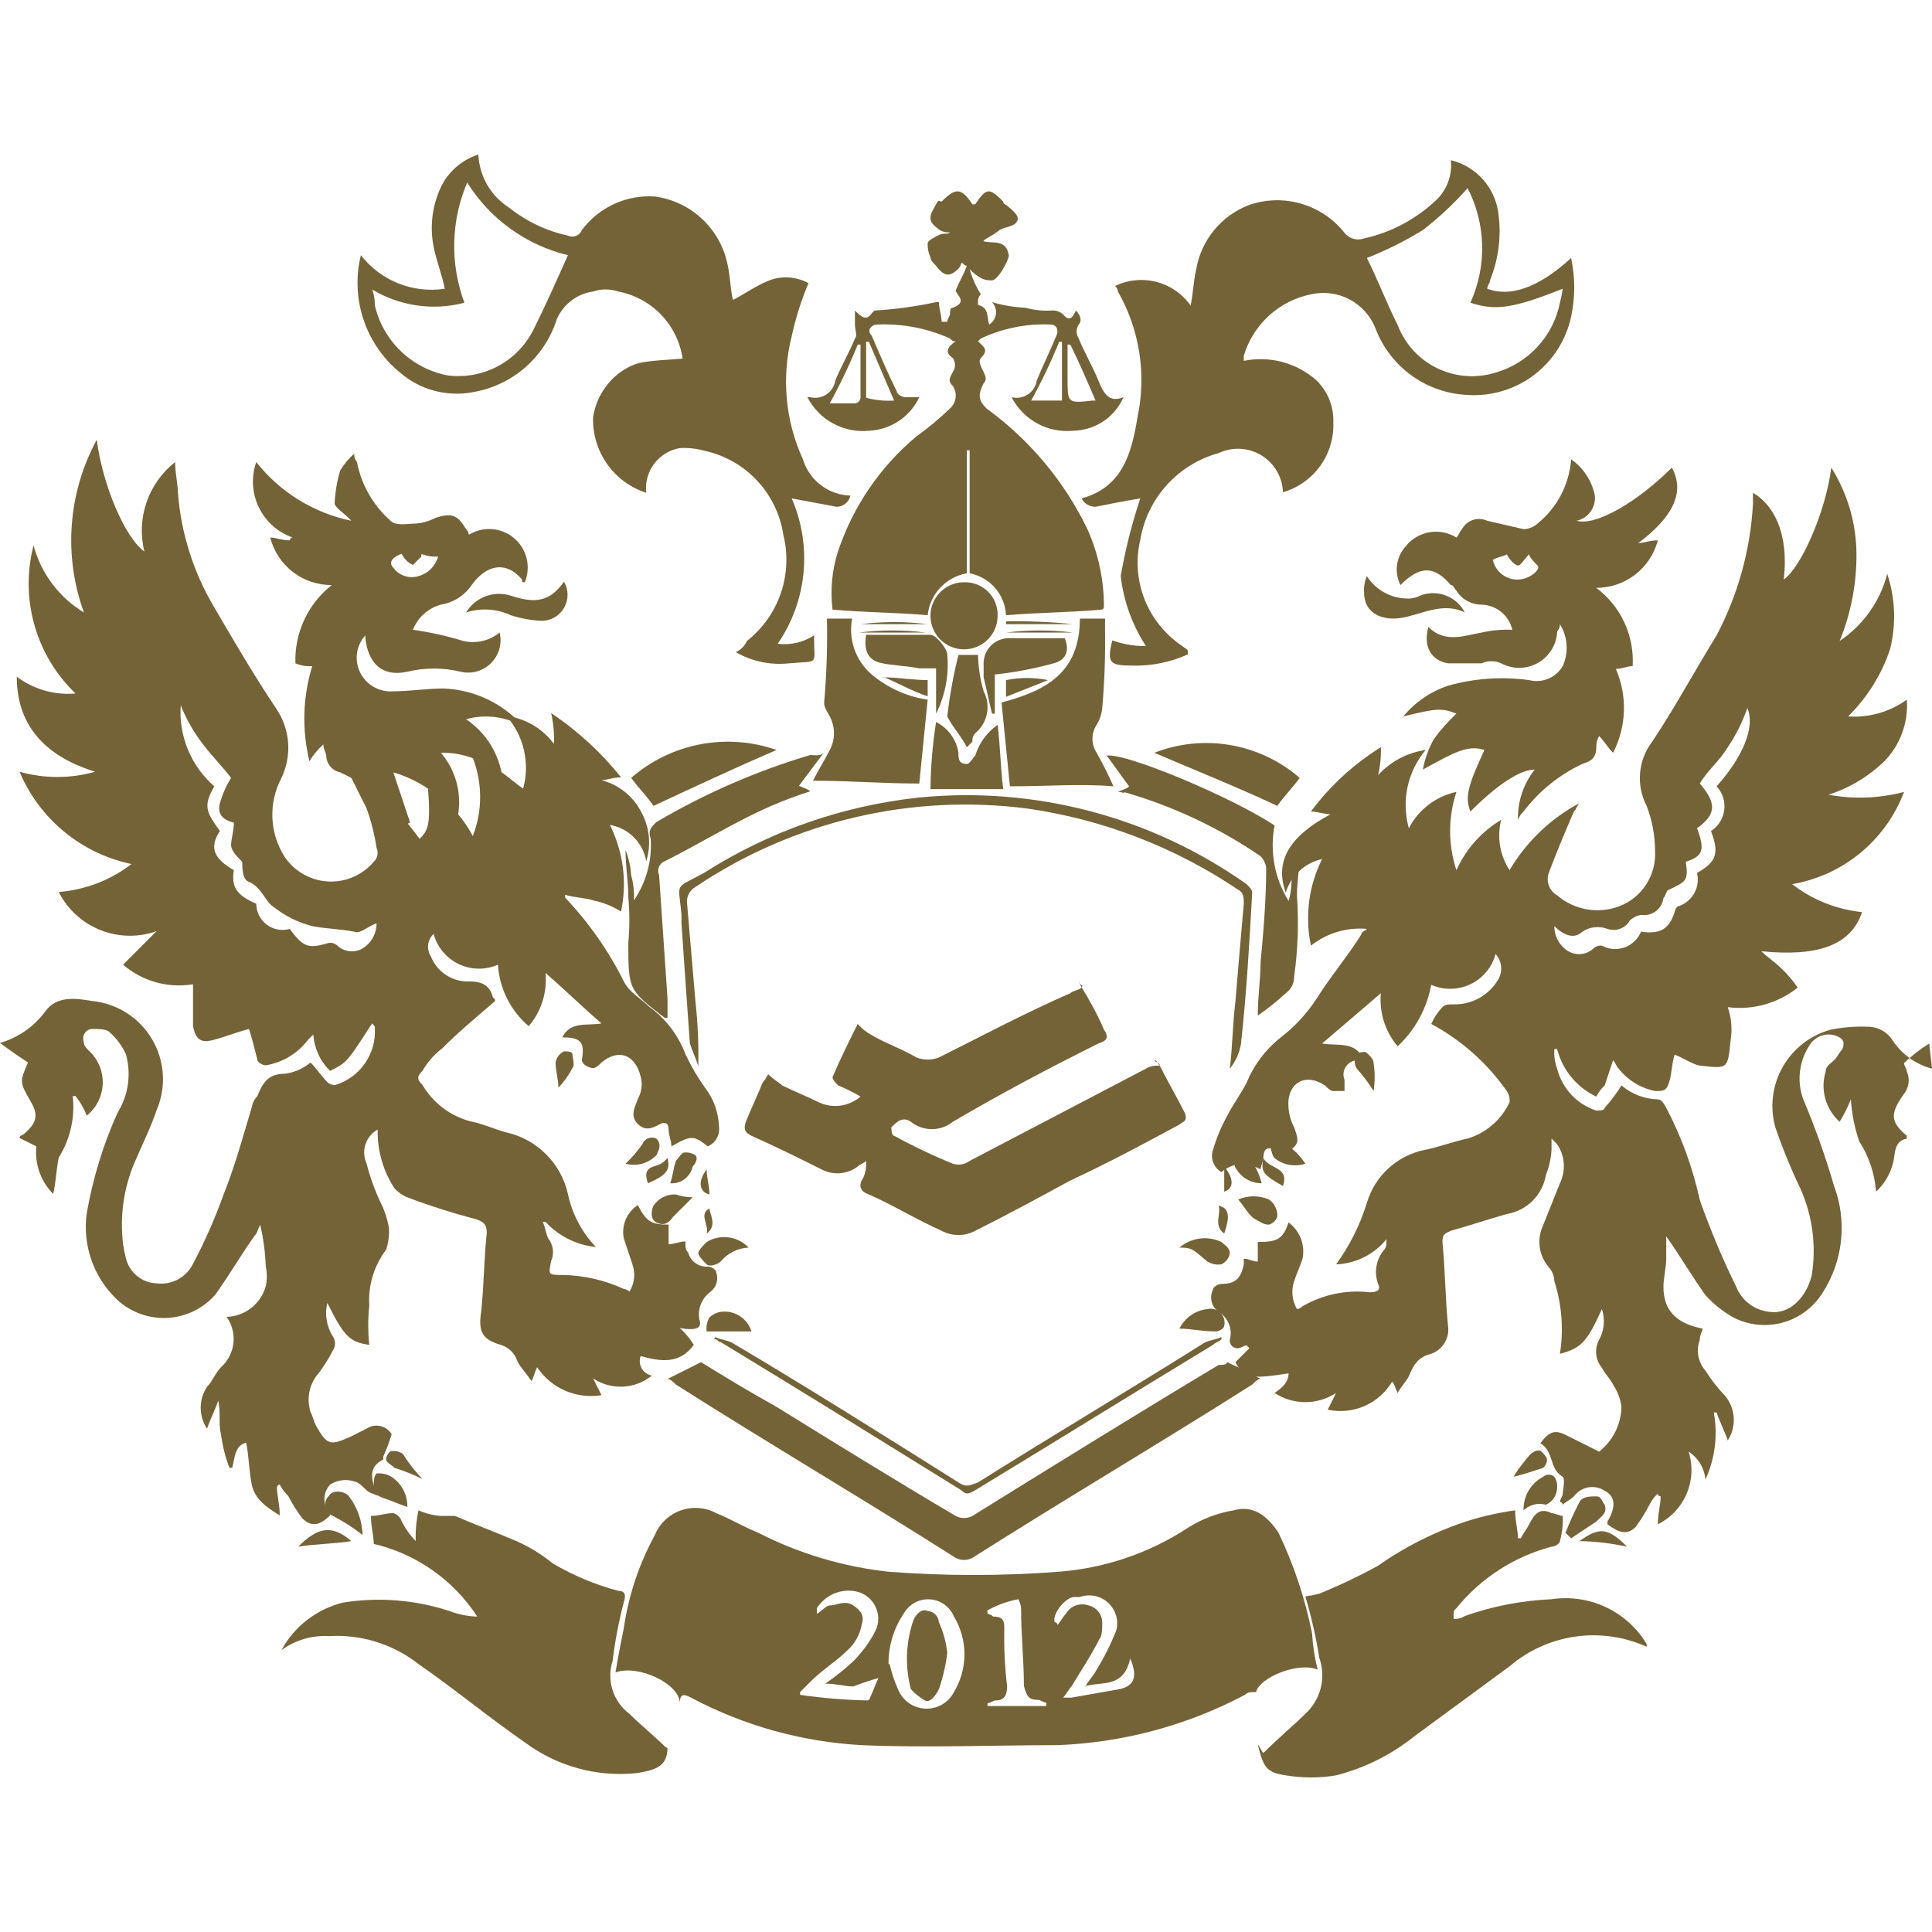 <?xml version="1.0" encoding="UTF-8"?> <svg xmlns="http://www.w3.org/2000/svg" width="150" height="150" viewBox="0 0 150 150" fill="none"><path d="M7.515 34.138C7.95 37.61 9.687 41.734 11.208 42.819C10.895 41.554 10.954 40.227 11.378 38.995C11.802 37.763 12.572 36.679 13.597 35.874C13.597 36.742 13.814 37.61 13.814 38.261C14.057 41.405 15.023 44.45 16.638 47.16C18.158 49.764 19.678 52.368 21.416 54.973C21.962 55.758 22.291 56.674 22.367 57.627C22.443 58.581 22.265 59.537 21.851 60.399C21.352 61.342 21.109 62.4 21.147 63.466C21.185 64.533 21.503 65.57 22.068 66.476C22.438 67.042 22.934 67.513 23.519 67.853C24.103 68.194 24.759 68.393 25.434 68.435C26.109 68.477 26.785 68.361 27.407 68.096C28.029 67.832 28.581 67.425 29.018 66.91C29.163 66.774 29.261 66.596 29.3 66.402C29.339 66.207 29.317 66.006 29.235 65.825C29.078 64.774 28.816 63.742 28.453 62.743L27.15 60.138C28.671 60.572 29.974 61.658 32.58 65.13C33.232 64.479 33.449 64.045 33.232 61.224C34.705 62.115 35.906 63.391 36.707 64.913C37.468 62.959 37.468 60.791 36.707 58.836C37.452 59.154 38.178 59.516 38.879 59.921C39.531 60.355 39.965 60.789 40.617 61.224C40.885 60.249 40.906 59.223 40.678 58.238C40.451 57.253 39.982 56.34 39.314 55.581C40.043 55.677 40.746 55.919 41.38 56.291C42.014 56.664 42.567 57.161 43.006 57.751C43.042 56.949 42.969 56.146 42.789 55.364C44.847 56.736 46.678 58.421 48.219 60.355C47.567 60.355 47.133 60.572 46.699 60.572C47.343 60.738 47.947 61.036 48.47 61.447C48.994 61.858 49.426 62.373 49.739 62.96C50.079 63.545 50.292 64.195 50.367 64.868C50.442 65.54 50.376 66.221 50.174 66.867C50.053 66.162 49.717 65.512 49.211 65.007C48.706 64.501 48.055 64.165 47.35 64.045C48.393 66.125 48.699 68.497 48.219 70.773C47.553 70.355 46.817 70.061 46.047 69.905C45.395 69.688 44.526 69.688 43.875 69.471V69.688C45.708 71.622 47.245 73.816 48.436 76.199C48.871 77.067 49.739 77.501 50.391 78.152C51.674 79.078 52.657 80.362 53.215 81.842C53.639 82.755 54.148 83.627 54.735 84.446C55.411 85.318 55.791 86.382 55.821 87.485C55.861 87.798 55.798 88.116 55.641 88.39C55.484 88.664 55.242 88.879 54.952 89.004C53.866 88.136 53.649 88.136 52.129 89.004C52.129 88.57 51.911 88.136 51.911 87.702C51.911 87.268 51.694 87.051 51.26 87.268C50.825 87.485 50.174 87.919 49.522 87.268C48.871 86.617 49.305 85.966 49.522 85.314C49.821 84.787 49.899 84.163 49.739 83.578C49.305 81.842 48.002 81.408 46.699 82.493C46.481 82.71 46.264 82.927 46.047 82.927C45.83 82.927 45.178 82.71 45.178 82.276C45.395 80.974 45.178 80.54 43.658 80.54C44.309 79.237 45.612 79.672 46.699 79.455C45.178 78.152 43.875 76.85 42.355 75.548C42.424 76.287 42.345 77.033 42.121 77.742C41.897 78.45 41.533 79.106 41.051 79.672C40.351 79.078 39.778 78.349 39.368 77.529C38.957 76.708 38.717 75.813 38.662 74.897C38.181 75.109 37.659 75.215 37.133 75.206C36.608 75.198 36.09 75.077 35.615 74.85C35.141 74.623 34.721 74.297 34.385 73.893C34.048 73.489 33.803 73.017 33.666 72.509C33.433 72.728 33.283 73.021 33.243 73.338C33.204 73.656 33.276 73.977 33.449 74.246C33.686 74.85 34.107 75.364 34.653 75.714C35.199 76.065 35.842 76.235 36.49 76.199C37.576 76.199 38.01 76.633 38.228 77.284C38.228 77.501 38.445 77.501 38.445 77.718C36.924 79.02 35.621 80.106 34.318 81.408C33.701 81.88 33.184 82.471 32.798 83.144C32.363 83.578 32.363 83.795 32.798 84.229C33.611 85.617 34.937 86.629 36.49 87.051C37.576 87.268 38.445 87.702 39.314 87.919C40.481 88.181 41.549 88.769 42.395 89.615C43.241 90.46 43.829 91.528 44.092 92.694C44.417 94.244 45.169 95.672 46.264 96.817C44.765 96.667 43.374 95.972 42.355 94.864H42.137C42.355 95.298 42.355 95.732 42.572 96.166C42.763 96.409 42.884 96.698 42.922 97.004C42.961 97.31 42.914 97.621 42.789 97.903C42.572 98.988 42.572 98.988 43.658 98.988C45.309 99.013 46.937 99.382 48.436 100.073C48.601 100.096 48.753 100.172 48.871 100.29C49.069 99.968 49.191 99.606 49.229 99.23C49.267 98.854 49.218 98.474 49.088 98.12L48.436 96.166C48.333 95.673 48.382 95.161 48.575 94.696C48.769 94.231 49.099 93.836 49.522 93.562C50.174 94.864 50.608 95.081 51.911 95.081V96.6C52.346 96.6 52.78 96.383 53.215 96.383C53.215 96.817 53.215 97.034 53.432 97.251C53.517 97.582 53.717 97.872 53.995 98.07C54.273 98.269 54.612 98.363 54.952 98.337C55.169 98.337 55.604 98.554 55.604 98.771C55.701 99.037 55.711 99.328 55.633 99.601C55.555 99.874 55.393 100.115 55.169 100.29C54.832 100.531 54.572 100.864 54.418 101.248C54.264 101.633 54.223 102.053 54.301 102.46C54.518 103.111 54.083 103.328 52.78 103.111C53.205 103.49 53.571 103.928 53.866 104.414C52.78 105.933 51.26 105.716 49.739 105.282C49.683 105.438 49.661 105.605 49.676 105.771C49.69 105.937 49.741 106.097 49.823 106.242C49.906 106.386 50.019 106.511 50.154 106.607C50.29 106.704 50.445 106.77 50.608 106.801C49.971 107.32 49.184 107.621 48.363 107.66C47.542 107.699 46.731 107.474 46.047 107.018L46.699 108.32C45.745 108.478 44.767 108.357 43.88 107.972C42.994 107.587 42.238 106.954 41.703 106.15C41.486 106.584 41.486 106.801 41.269 107.235C40.834 106.584 40.4 106.15 40.182 105.716C40.089 105.409 39.921 105.129 39.694 104.902C39.467 104.675 39.187 104.507 38.879 104.414C37.359 103.98 37.142 103.329 37.359 101.809C37.576 99.856 37.576 97.686 37.793 95.732C37.793 95.081 37.576 94.864 36.924 94.647C35.084 94.167 33.272 93.588 31.494 92.911C31.168 92.748 30.873 92.528 30.625 92.26C29.742 90.906 29.288 89.318 29.322 87.702C28.875 87.947 28.538 88.351 28.377 88.834C28.215 89.317 28.243 89.843 28.453 90.306C28.718 91.351 29.082 92.369 29.54 93.345C29.853 93.96 30.073 94.618 30.191 95.298C30.237 95.886 30.163 96.476 29.974 97.034C29.033 98.279 28.571 99.819 28.671 101.375C28.562 102.385 28.562 103.404 28.671 104.414C27.15 104.197 26.716 103.763 25.413 101.158C25.306 101.599 25.289 102.057 25.363 102.505C25.438 102.952 25.603 103.38 25.847 103.763C25.954 103.923 26.012 104.112 26.012 104.305C26.012 104.498 25.954 104.687 25.847 104.848C25.535 105.456 25.172 106.037 24.761 106.584C24.397 106.99 24.145 107.484 24.031 108.017C23.916 108.55 23.944 109.103 24.11 109.623C24.327 110.057 24.327 110.274 24.544 110.708C25.413 112.227 25.63 112.227 27.15 111.576L28.453 110.925C28.608 110.818 28.783 110.745 28.968 110.709C29.152 110.674 29.342 110.676 29.525 110.717C29.709 110.758 29.882 110.836 30.034 110.946C30.186 111.056 30.313 111.197 30.408 111.359C30.227 111.951 30.01 112.53 29.757 113.095V113.312C28.453 113.963 28.888 115.048 29.322 116.134C28.888 115.917 28.671 115.917 28.453 115.7C28.236 115.483 27.802 115.048 27.585 115.048C27.265 114.928 26.921 114.885 26.581 114.923C26.242 114.961 25.916 115.078 25.63 115.265C25.389 115.525 25.238 115.855 25.198 116.206C25.159 116.558 25.234 116.913 25.413 117.219C25.413 117.436 25.63 117.436 25.63 117.653C24.761 118.521 24.11 118.521 23.458 117.87C23.047 117.323 22.684 116.742 22.372 116.134C22.104 115.886 21.883 115.592 21.72 115.265C21.663 115.265 21.607 115.288 21.567 115.329C21.526 115.37 21.503 115.425 21.503 115.483C21.503 116.134 21.72 116.785 21.72 117.653C20.634 117.002 19.765 116.351 19.548 115.265C19.331 114.18 19.331 113.095 19.114 112.01C18.245 112.227 18.245 113.095 18.028 113.963H17.811C17.492 113.124 17.273 112.25 17.159 111.359C16.942 110.491 17.159 109.623 16.942 108.754C16.725 109.405 16.29 110.274 16.073 110.925C15.754 110.442 15.583 109.876 15.583 109.297C15.583 108.718 15.754 108.152 16.073 107.669C16.507 107.235 16.725 106.584 17.159 106.15C17.699 105.666 18.041 105 18.122 104.279C18.202 103.559 18.014 102.834 17.593 102.243C18.289 102.222 18.959 101.979 19.507 101.549C20.054 101.12 20.449 100.526 20.634 99.856C20.744 99.356 20.744 98.837 20.634 98.337C20.596 97.24 20.451 96.15 20.2 95.081C19.983 95.515 19.983 95.732 19.765 95.949C18.679 97.469 17.811 98.988 16.725 100.507C16.241 101.06 15.649 101.508 14.984 101.821C14.319 102.134 13.597 102.306 12.863 102.327C12.128 102.347 11.397 102.215 10.716 101.939C10.035 101.664 9.418 101.25 8.905 100.724C8.068 99.877 7.437 98.85 7.061 97.721C6.684 96.592 6.572 95.392 6.733 94.213C7.198 91.519 8.001 88.894 9.123 86.4C9.542 85.727 9.816 84.974 9.929 84.189C10.041 83.405 9.988 82.605 9.774 81.842C9.466 81.178 9.022 80.587 8.471 80.106C8.254 79.889 7.602 79.889 7.168 79.889C6.733 79.889 6.299 80.323 6.516 80.974C6.516 81.191 6.733 81.408 6.95 81.625C7.293 81.952 7.561 82.348 7.738 82.787C7.915 83.226 7.995 83.697 7.975 84.17C7.954 84.643 7.833 85.106 7.619 85.528C7.405 85.95 7.103 86.321 6.733 86.617C6.527 86.067 6.234 85.554 5.864 85.097H5.647C5.836 86.766 5.453 88.449 4.561 89.872C4.344 90.957 4.344 91.826 4.127 92.694C3.65 92.213 3.286 91.633 3.061 90.995C2.836 90.357 2.755 89.677 2.824 89.004L1.52 88.353C1.52 88.296 1.543 88.24 1.584 88.2C1.625 88.159 1.68 88.136 1.738 88.136C2.824 87.268 3.041 86.617 2.389 85.532C1.52 84.012 1.52 84.012 2.172 82.493C1.52 82.059 0.869 81.625 0 80.974C1.385 80.572 2.604 79.735 3.475 78.586C4.344 77.284 5.864 77.501 7.168 77.718C8.12 77.815 9.036 78.134 9.842 78.65C10.649 79.166 11.322 79.864 11.808 80.688C12.295 81.512 12.58 82.438 12.642 83.393C12.704 84.347 12.54 85.303 12.163 86.183C11.729 87.485 11.077 88.787 10.426 90.306C9.594 92.293 9.294 94.463 9.557 96.6C9.608 96.966 9.68 97.328 9.774 97.686C9.903 98.228 10.206 98.713 10.638 99.066C11.07 99.419 11.606 99.621 12.163 99.639C12.734 99.711 13.312 99.604 13.819 99.331C14.325 99.059 14.733 98.635 14.987 98.12C15.913 96.371 16.712 94.558 17.376 92.694C18.245 90.523 18.897 88.136 19.548 85.966C19.603 85.639 19.754 85.337 19.983 85.097C20.417 84.012 20.851 83.361 22.155 83.361C22.874 83.259 23.551 82.958 24.11 82.493C24.544 82.927 24.978 83.578 25.413 84.012C25.498 84.094 25.601 84.156 25.714 84.194C25.827 84.231 25.946 84.243 26.064 84.229C26.98 83.943 27.774 83.362 28.324 82.576C28.875 81.791 29.149 80.846 29.105 79.889C29.105 79.672 29.105 79.672 28.888 79.455C26.933 82.493 26.933 82.493 25.63 83.144C24.862 82.397 24.398 81.392 24.327 80.323L23.892 80.757C23.095 81.799 21.93 82.498 20.634 82.71C20.417 82.71 19.983 82.493 19.983 82.276C19.765 81.408 19.548 80.54 19.331 79.889C18.462 80.106 17.376 80.54 16.507 80.757C15.639 80.974 15.204 80.757 14.987 79.672V76.416C14.026 76.578 13.041 76.525 12.102 76.263C11.164 76 10.294 75.534 9.557 74.897L12.163 72.292C10.743 72.798 9.187 72.768 7.788 72.208C6.388 71.649 5.241 70.598 4.561 69.254C6.614 69.092 8.576 68.338 10.209 67.084C8.288 66.681 6.495 65.82 4.981 64.572C3.468 63.325 2.28 61.729 1.52 59.921C3.438 60.459 5.467 60.459 7.385 59.921C3.91 58.836 1.303 56.666 1.303 52.542C2.612 53.52 4.236 53.984 5.864 53.844C4.348 52.389 3.247 50.556 2.674 48.535C2.101 46.513 2.078 44.375 2.606 42.342C3.184 44.519 4.586 46.387 6.516 47.55C5.723 45.371 5.403 43.049 5.575 40.737C5.747 38.425 6.409 36.175 7.515 34.138ZM14.031 54.756C13.949 55.935 14.141 57.117 14.594 58.209C15.046 59.301 15.746 60.274 16.638 61.05C15.769 62.569 15.986 63.003 17.072 64.522C16.203 65.825 16.638 66.693 18.158 67.561C17.941 68.863 18.375 69.514 19.896 70.165C19.897 70.481 19.971 70.792 20.113 71.074C20.255 71.356 20.46 71.601 20.712 71.79C20.965 71.98 21.258 72.108 21.569 72.165C21.879 72.222 22.199 72.206 22.502 72.119C23.588 73.638 24.023 73.638 25.543 73.204C25.661 73.19 25.78 73.202 25.893 73.239C26.006 73.277 26.109 73.339 26.195 73.421C26.454 73.662 26.784 73.813 27.136 73.852C27.488 73.891 27.843 73.816 28.149 73.638C28.483 73.433 28.758 73.146 28.948 72.803C29.139 72.461 29.238 72.076 29.235 71.685C28.584 71.902 27.932 72.553 27.498 72.336C26.412 72.119 25.326 72.119 24.24 71.902C23.129 71.618 22.092 71.1 21.199 70.382C20.547 69.948 20.33 68.863 19.244 68.429C18.81 68.212 18.81 67.344 18.81 66.91C18.375 66.476 17.941 66.042 17.941 65.608C17.941 65.174 18.158 64.522 18.158 63.871C17.289 63.654 16.855 63.22 17.072 62.352C17.27 61.664 17.562 61.006 17.941 60.399C17.289 59.531 16.421 58.663 15.769 57.794C15.05 56.868 14.465 55.845 14.031 54.756Z" fill="#756338"></path><path d="M149.783 81.017C149.08 81.455 148.425 81.964 147.828 82.537C147.828 82.754 148.045 82.971 148.045 83.188C148.171 83.469 148.217 83.78 148.179 84.086C148.14 84.392 148.019 84.682 147.828 84.924C146.742 86.443 146.742 87.094 148.045 88.18V88.397C146.959 88.614 147.176 89.699 146.959 90.35C146.742 91.183 146.29 91.936 145.656 92.52C145.555 91.13 145.107 89.787 144.353 88.614C143.989 87.563 143.77 86.468 143.701 85.358C143.456 85.958 143.166 86.538 142.832 87.094C142.296 86.615 141.909 85.993 141.716 85.3C141.524 84.608 141.534 83.874 141.746 83.188C141.746 82.754 142.181 82.537 142.398 82.32C142.615 82.103 142.832 81.668 143.05 81.451C143.267 80.8 143.05 80.583 142.398 80.366C142.022 80.276 141.627 80.312 141.273 80.469C140.92 80.626 140.628 80.895 140.443 81.234C140.058 81.842 139.818 82.53 139.742 83.245C139.667 83.961 139.758 84.684 140.009 85.358C140.935 87.552 141.733 89.799 142.398 92.086C142.904 93.434 143.089 94.881 142.938 96.312C142.787 97.744 142.305 99.121 141.529 100.333C140.832 101.476 139.728 102.313 138.438 102.676C137.149 103.038 135.77 102.899 134.579 102.287C133.764 101.831 133.03 101.244 132.407 100.55C131.321 99.031 130.452 97.512 129.366 95.993V97.729C129.366 98.38 129.149 99.248 129.149 99.899C129.149 101.636 130.017 102.721 132.189 103.155C132.189 103.372 131.972 103.589 131.972 104.023C131.822 104.423 131.783 104.856 131.86 105.277C131.936 105.697 132.125 106.089 132.407 106.41C132.844 107.112 133.354 107.767 133.927 108.364C134.33 108.843 134.568 109.439 134.607 110.064C134.646 110.689 134.484 111.31 134.144 111.836C133.927 111.185 133.493 110.317 133.275 109.666H133.058C133.384 111.428 133.157 113.247 132.407 114.875C132.369 114.438 132.232 114.015 132.006 113.639C131.78 113.263 131.471 112.944 131.103 112.704C131.444 113.775 131.391 114.932 130.953 115.967C130.515 117.002 129.721 117.846 128.714 118.347C128.714 117.479 128.931 116.828 128.931 116.177C128.874 116.177 128.819 116.154 128.778 116.113C128.737 116.073 128.714 116.018 128.714 115.96C128.446 116.207 128.225 116.502 128.063 116.828C127.75 117.437 127.387 118.017 126.977 118.564C126.325 119.216 125.673 118.999 124.805 118.347V118.13C125.456 117.045 125.456 116.177 124.587 115.743C124.21 115.495 123.751 115.401 123.306 115.482C122.861 115.563 122.464 115.812 122.198 116.177C121.981 116.394 121.547 116.611 121.329 116.828C121.329 116.771 121.306 116.715 121.266 116.675C121.225 116.634 121.17 116.611 121.112 116.611C121.112 116.394 121.329 116.177 121.329 115.96C121.329 115.743 121.547 114.875 121.329 114.658C120.243 114.007 120.678 112.704 119.592 112.053C120.243 111.185 120.678 110.968 121.547 111.402L124.153 112.704C124.682 112.29 125.112 111.764 125.412 111.163C125.713 110.563 125.876 109.903 125.891 109.232C125.807 108.611 125.585 108.018 125.239 107.496C125.022 107.062 124.587 106.627 124.37 106.193C124.122 105.894 123.969 105.528 123.93 105.141C123.891 104.755 123.969 104.365 124.153 104.023C124.352 103.662 124.474 103.263 124.511 102.852C124.548 102.441 124.5 102.027 124.37 101.636C123.284 104.023 122.85 104.674 121.112 105.108C121.41 103.219 121.261 101.287 120.678 99.465C120.67 99.063 120.516 98.677 120.243 98.38C119.864 97.937 119.621 97.394 119.544 96.817C119.467 96.239 119.559 95.651 119.809 95.125L121.112 91.869C121.345 91.388 121.447 90.854 121.409 90.321C121.371 89.788 121.193 89.274 120.895 88.831L120.46 88.397V89.265C120.42 89.935 120.274 90.594 120.026 91.218C119.9 91.978 119.539 92.68 118.994 93.225C118.449 93.77 117.746 94.131 116.985 94.257C115.465 94.691 114.162 95.125 112.641 95.559C112.207 95.776 111.99 95.776 111.99 96.427C112.207 98.597 112.207 100.768 112.424 102.938C112.491 103.394 112.398 103.86 112.161 104.256C111.923 104.651 111.556 104.953 111.121 105.108C110.252 105.325 109.818 105.759 109.383 106.845C109.166 107.279 108.732 107.713 108.514 108.147C108.297 107.713 108.297 107.496 108.08 107.279C107.579 108.117 106.828 108.778 105.932 109.167C105.035 109.556 104.04 109.655 103.084 109.449L103.736 108.147C103.027 108.613 102.196 108.862 101.347 108.862C100.497 108.862 99.667 108.613 98.957 108.147C99.609 107.713 100.043 107.279 100.043 106.627C97.22 107.062 96.568 107.062 95.917 105.759L97.003 104.674L96.785 104.457C96.568 104.457 96.351 104.674 96.134 104.674C96.046 104.685 95.956 104.675 95.873 104.646C95.789 104.617 95.713 104.569 95.65 104.507C95.587 104.444 95.54 104.368 95.51 104.284C95.481 104.2 95.472 104.111 95.482 104.023C95.595 103.616 95.571 103.184 95.414 102.792C95.257 102.4 94.976 102.07 94.613 101.853C94.344 101.664 94.152 101.384 94.072 101.065C93.993 100.747 94.031 100.41 94.179 100.116C94.179 99.899 94.613 99.682 94.831 99.682C95.917 99.682 96.351 99.248 96.568 98.163V97.729C97.003 97.729 97.22 97.946 97.654 97.946V96.427C99.175 96.427 99.609 96.21 100.043 94.908C100.474 95.227 100.804 95.661 100.997 96.161C101.189 96.66 101.235 97.204 101.129 97.729C100.912 98.38 100.695 98.814 100.478 99.465C100.356 99.822 100.313 100.2 100.35 100.574C100.388 100.949 100.505 101.311 100.695 101.636C100.86 101.613 101.012 101.536 101.129 101.419C102.703 100.502 104.533 100.121 106.342 100.333C106.994 100.333 107.211 100.116 106.994 99.682C106.834 99.248 106.79 98.779 106.866 98.323C106.943 97.866 107.136 97.437 107.428 97.078C107.646 96.861 107.646 96.644 107.646 96.21C107.171 96.796 106.577 97.273 105.903 97.61C105.228 97.947 104.489 98.135 103.736 98.163C104.788 96.713 105.595 95.1 106.125 93.388C106.431 92.347 107.019 91.412 107.824 90.684C108.629 89.956 109.619 89.465 110.686 89.265C111.772 89.048 112.858 88.614 113.944 88.397C114.656 88.182 115.313 87.82 115.875 87.333C116.436 86.847 116.889 86.248 117.202 85.575C117.235 85.269 117.158 84.962 116.985 84.707C115.465 82.537 113.456 80.752 111.121 79.498C111.333 79.017 111.627 78.576 111.99 78.196C112.207 77.979 112.424 77.979 112.858 77.979C113.56 77.995 114.253 77.822 114.864 77.478C115.475 77.134 115.983 76.633 116.334 76.025C116.509 75.719 116.582 75.364 116.543 75.013C116.504 74.663 116.355 74.333 116.116 74.072C115.98 74.58 115.735 75.051 115.398 75.455C115.062 75.859 114.642 76.186 114.168 76.413C113.693 76.639 113.175 76.761 112.649 76.769C112.123 76.777 111.602 76.672 111.121 76.46C110.786 78.289 109.873 79.963 108.514 81.234C108.032 80.669 107.669 80.013 107.445 79.304C107.221 78.596 107.141 77.85 107.211 77.111L102.65 81.017C103.953 81.234 105.256 80.8 105.908 82.32H105.474C105.288 82.31 105.102 82.347 104.934 82.428C104.766 82.508 104.622 82.63 104.513 82.781C104.405 82.933 104.337 83.109 104.315 83.294C104.293 83.479 104.318 83.666 104.388 83.839V84.707H103.519C103.302 84.707 103.084 84.49 102.867 84.273C101.564 83.405 100.261 83.839 100.043 85.358C99.976 86.108 100.127 86.862 100.478 87.528C100.695 88.18 100.912 88.614 100.478 89.048C100.322 89.232 100.105 89.355 99.866 89.395C99.627 89.435 99.382 89.389 99.175 89.265C98.523 89.048 98.089 89.048 98.089 89.916C98.089 90.133 97.871 90.567 97.871 90.784C97.398 90.54 96.882 90.392 96.351 90.35C95.791 90.414 95.263 90.64 94.831 91.001C94.537 90.832 94.311 90.567 94.192 90.25C94.073 89.933 94.068 89.585 94.179 89.265C94.447 88.36 94.811 87.487 95.265 86.66C95.699 85.792 96.351 84.924 96.785 84.056C97.346 82.696 98.243 81.501 99.392 80.583C100.497 79.736 101.452 78.709 102.215 77.545C103.301 75.808 104.605 74.289 105.691 72.553C105.691 72.336 105.908 72.336 106.125 72.119C104.563 71.979 103.008 72.445 101.781 73.421C101.301 71.145 101.607 68.773 102.65 66.693C101.991 66.839 101.383 67.157 100.887 67.615C100.391 68.072 100.025 68.653 99.826 69.297C98.957 66.91 100.043 64.957 103.301 63.22C102.867 63.22 102.215 63.003 101.781 63.003C103.263 61.015 105.105 59.322 107.211 58.011C107.237 58.741 107.163 59.471 106.994 60.182C107.96 59.121 109.266 58.431 110.686 58.228C109.991 59.059 109.509 60.047 109.282 61.106C109.055 62.165 109.09 63.263 109.383 64.305C109.751 63.592 110.273 62.968 110.912 62.48C111.551 61.992 112.29 61.652 113.076 61.484C112.424 63.458 112.424 65.588 113.076 67.561C113.805 65.933 115.018 64.569 116.551 63.654C116.383 64.315 116.354 65.004 116.466 65.676C116.579 66.349 116.829 66.99 117.202 67.561C118.5 65.36 120.379 63.558 122.633 62.352C122.415 62.569 122.415 62.786 122.198 63.003C121.547 64.523 120.895 66.042 120.243 67.778C120.133 68.098 120.137 68.447 120.256 68.763C120.375 69.08 120.601 69.346 120.895 69.514C121.543 70.069 122.327 70.441 123.167 70.594C124.006 70.746 124.871 70.673 125.673 70.382C126.548 70.058 127.295 69.461 127.804 68.679C128.312 67.897 128.555 66.972 128.497 66.042C128.491 64.855 128.271 63.678 127.845 62.569C127.435 61.782 127.258 60.894 127.335 60.01C127.412 59.126 127.74 58.282 128.28 57.577C130.017 54.973 131.538 52.151 133.275 49.33C134.94 46.172 135.903 42.693 136.099 39.129V38.261C137.619 39.129 138.923 41.3 138.488 44.989C139.792 44.121 141.746 39.781 142.181 36.308C143.45 38.324 144.127 40.655 144.136 43.036C144.144 45.342 143.702 47.628 142.832 49.764C144.66 48.538 145.973 46.685 146.525 44.555C147.154 46.448 147.229 48.481 146.742 50.415C146.081 52.383 144.965 54.168 143.484 55.624C145.11 55.734 146.723 55.274 148.045 54.322C148.109 55.195 147.987 56.072 147.688 56.895C147.388 57.718 146.918 58.468 146.308 59.097C145.08 60.288 143.593 61.18 141.964 61.701C143.91 62.063 145.913 61.989 147.828 61.484C147.132 63.332 145.963 64.965 144.439 66.222C142.915 67.478 141.088 68.314 139.14 68.646C140.712 69.861 142.593 70.613 144.57 70.817C143.701 73.421 141.095 74.289 136.751 73.855C137.185 74.289 137.837 74.723 138.271 75.157C138.758 75.616 139.195 76.125 139.574 76.677C138.817 77.28 137.946 77.726 137.014 77.987C136.081 78.248 135.105 78.319 134.144 78.196C134.431 79.033 134.506 79.927 134.361 80.8C134.144 82.971 134.144 82.971 132.189 82.754C131.538 82.754 130.669 82.103 130.017 81.885C129.8 82.537 129.8 83.405 129.583 84.056C129.366 84.707 129.149 84.707 128.497 84.707C127.38 84.48 126.38 83.865 125.673 82.971C125.456 82.754 125.456 82.537 125.239 82.32L124.587 84.273C124.319 84.52 124.098 84.814 123.936 85.141C123.189 84.787 122.529 84.273 122.003 83.635C121.478 82.998 121.099 82.252 120.895 81.451H120.678C120.643 81.967 120.717 82.485 120.895 82.971C121.085 83.726 121.463 84.421 121.995 84.99C122.527 85.56 123.195 85.985 123.936 86.226C124.153 86.226 124.587 86.226 124.587 86.009C125.073 85.471 125.509 84.89 125.891 84.273C126.682 84.944 127.677 85.326 128.714 85.358C128.931 85.358 129.149 85.575 129.366 86.009C130.553 88.268 131.43 90.677 131.972 93.171C132.782 95.467 133.724 97.713 134.796 99.899C135.009 100.433 135.365 100.897 135.824 101.242C136.284 101.587 136.83 101.798 137.402 101.853C138.923 102.07 140.226 100.768 140.66 99.031C141.032 96.752 140.73 94.414 139.792 92.303C139.047 90.751 138.395 89.157 137.837 87.528C137.617 86.745 137.555 85.925 137.655 85.117C137.754 84.309 138.014 83.529 138.418 82.822C138.822 82.115 139.363 81.496 140.009 81C140.655 80.504 141.393 80.141 142.181 79.932C143.111 79.752 144.058 79.679 145.004 79.715C145.396 79.713 145.782 79.812 146.124 80.002C146.466 80.192 146.754 80.467 146.959 80.8C147.674 81.87 148.755 82.642 150 82.971L149.783 81.017ZM120.678 71.902C120.676 72.293 120.774 72.678 120.965 73.021C121.155 73.363 121.43 73.65 121.764 73.855C122.07 74.033 122.425 74.108 122.777 74.069C123.129 74.03 123.459 73.879 123.719 73.638C123.804 73.556 123.907 73.494 124.02 73.457C124.133 73.419 124.252 73.407 124.37 73.421C124.638 73.566 124.933 73.652 125.237 73.675C125.541 73.698 125.846 73.657 126.132 73.555C126.419 73.453 126.681 73.291 126.901 73.081C127.122 72.871 127.295 72.617 127.411 72.336C128.931 72.553 129.583 72.119 130.017 70.817C130.04 70.652 130.117 70.5 130.235 70.382C130.776 70.23 131.238 69.873 131.521 69.387C131.805 68.901 131.889 68.325 131.755 67.778C133.275 66.91 133.493 66.259 132.841 64.523C133.122 64.342 133.36 64.102 133.538 63.82C133.716 63.537 133.83 63.219 133.871 62.888C133.913 62.557 133.881 62.22 133.778 61.903C133.675 61.585 133.503 61.294 133.275 61.05C135.23 58.88 136.316 56.492 135.665 54.973C135.29 56.047 134.779 57.068 134.144 58.011C133.493 59.097 132.624 59.748 131.972 60.833C133.275 62.352 133.275 63.22 131.755 64.305C132.407 66.042 132.189 66.476 130.886 66.91C131.103 68.429 130.886 68.429 129.583 69.08C129.366 69.08 129.366 69.514 129.149 69.731C129.122 69.932 129.056 70.125 128.954 70.299C128.851 70.474 128.715 70.626 128.554 70.747C128.392 70.869 128.207 70.956 128.011 71.006C127.815 71.055 127.611 71.064 127.411 71.034C127.084 71.088 126.782 71.239 126.542 71.468C126.374 71.761 126.108 71.987 125.791 72.106C125.474 72.225 125.125 72.229 124.805 72.119C124.485 71.999 124.141 71.956 123.801 71.994C123.461 72.031 123.135 72.148 122.85 72.336C122.198 72.987 121.329 72.553 120.678 71.902Z" fill="#756338"></path><path d="M102.302 129.633C100.782 128.982 97.741 130.284 97.524 131.37C97.09 131.37 96.872 131.37 96.655 131.587C92.16 133.966 87.186 135.301 82.103 135.493C77.107 135.493 71.894 135.71 66.898 135.493C62.266 135.24 57.745 133.981 53.649 131.804C53.215 131.587 52.78 131.37 52.78 132.238C52.78 130.718 49.522 129.199 47.785 129.85C48.002 128.548 48.219 127.463 48.436 126.378C48.803 123.868 49.612 121.443 50.825 119.216C51.004 118.77 51.274 118.368 51.619 118.034C51.964 117.7 52.375 117.443 52.826 117.279C53.277 117.115 53.758 117.049 54.236 117.083C54.715 117.117 55.181 117.252 55.604 117.479C56.69 117.913 57.776 118.564 58.862 118.999C62.048 120.631 65.509 121.661 69.07 122.037C73.408 122.363 77.765 122.363 82.103 122.037C85.748 121.776 89.264 120.58 92.311 118.564C93.374 117.909 94.554 117.466 95.786 117.262C97.307 116.828 98.393 117.696 99.261 118.999C100.453 121.484 101.328 124.109 101.868 126.812C101.922 127.764 102.068 128.709 102.302 129.633ZM69.07 129.199C69.221 129.871 69.44 130.525 69.722 131.153C69.891 131.579 70.179 131.947 70.552 132.214C70.924 132.481 71.366 132.635 71.824 132.658C72.282 132.681 72.737 132.572 73.135 132.343C73.532 132.115 73.856 131.777 74.066 131.37C74.598 130.485 74.88 129.472 74.88 128.44C74.88 127.407 74.598 126.394 74.066 125.51C73.91 125.132 73.65 124.806 73.316 124.569C72.982 124.333 72.588 124.195 72.18 124.172C71.771 124.15 71.364 124.243 71.006 124.441C70.648 124.639 70.354 124.934 70.156 125.293C69.383 126.448 68.974 127.809 68.984 129.199H69.07ZM62.12 131.37V131.587C63.847 131.839 65.588 131.984 67.333 132.021C67.39 132.021 67.446 131.998 67.486 131.957C67.527 131.916 67.55 131.861 67.55 131.804C67.767 131.37 67.984 130.718 68.202 130.284C67.54 130.469 66.887 130.686 66.247 130.935C65.595 130.935 64.944 130.718 64.075 130.718C64.84 130.194 65.566 129.613 66.247 128.982C66.945 128.28 67.531 127.475 67.984 126.595C68.122 126.299 68.191 125.975 68.187 125.649C68.182 125.322 68.104 125.001 67.958 124.709C67.811 124.417 67.601 124.162 67.343 123.962C67.084 123.763 66.784 123.624 66.464 123.556C65.885 123.439 65.284 123.501 64.74 123.734C64.197 123.966 63.738 124.359 63.423 124.858V125.293C63.858 125.076 64.075 124.641 64.509 124.641C64.944 124.641 65.595 124.207 66.247 124.641C66.898 125.076 67.116 125.51 66.898 126.161C66.759 126.912 66.377 127.598 65.812 128.114C64.944 128.982 63.858 129.633 62.989 130.501L62.12 131.37ZM84.275 130.935C84.492 130.501 84.926 130.067 85.143 129.633C85.736 128.666 86.245 127.649 86.664 126.595C86.766 126.213 86.761 125.811 86.651 125.431C86.54 125.052 86.329 124.71 86.038 124.442C85.748 124.174 85.389 123.99 85.002 123.91C84.615 123.831 84.213 123.858 83.84 123.99H83.406C82.754 123.99 81.668 125.293 81.885 125.944C81.943 125.944 81.998 125.967 82.039 126.007C82.08 126.048 82.103 126.103 82.103 126.161C82.32 125.944 82.537 125.51 82.754 125.293C82.923 124.999 83.188 124.773 83.506 124.654C83.823 124.535 84.172 124.531 84.492 124.641C84.793 124.705 85.064 124.868 85.261 125.104C85.458 125.34 85.57 125.636 85.578 125.944C85.578 126.378 85.578 127.029 85.361 127.246C84.709 128.548 83.84 129.85 83.189 130.935C82.971 131.153 82.754 131.587 82.537 131.804H83.189L86.881 131.153C87.967 130.935 88.401 130.284 87.75 128.765C87.228 131.153 85.491 130.501 84.188 130.935H84.275ZM76.672 125.076V125.293C76.837 125.315 76.99 125.392 77.107 125.51C77.758 125.51 77.976 125.727 77.976 126.378C77.94 127.9 78.012 129.423 78.193 130.935C78.193 131.587 77.976 132.021 77.324 132.021C77.107 132.021 76.89 132.238 76.672 132.238V132.455H81.234V132.194C81.016 132.194 80.799 131.977 80.582 131.977C79.93 131.977 79.713 131.76 79.496 130.892C79.496 128.939 79.279 126.985 79.279 125.032C79.288 124.728 79.213 124.428 79.062 124.164C78.19 124.325 77.353 124.633 76.586 125.076H76.672Z" fill="#756338"></path><path d="M88.532 38.695C87.228 38.912 86.142 39.129 85.056 39.346C84.832 39.35 84.612 39.292 84.42 39.176C84.228 39.061 84.072 38.895 83.97 38.695C87.228 37.827 87.88 35.006 88.314 32.401C89.025 29.07 88.484 25.593 86.794 22.635C86.778 22.468 86.701 22.313 86.577 22.201C87.576 21.72 88.714 21.609 89.787 21.887C90.861 22.166 91.801 22.815 92.441 23.72C92.659 22.635 92.659 21.767 92.876 20.898C93.068 19.779 93.55 18.729 94.274 17.854C94.998 16.978 95.939 16.307 97.002 15.906C98.307 15.461 99.718 15.431 101.04 15.819C102.363 16.208 103.532 16.997 104.387 18.077C104.563 18.3 104.804 18.462 105.077 18.54C105.35 18.618 105.641 18.608 105.908 18.511C107.934 18.061 109.806 17.088 111.338 15.69C111.805 15.295 112.169 14.792 112.396 14.224C112.623 13.656 112.707 13.042 112.641 12.434C113.602 12.667 114.469 13.187 115.128 13.923C115.788 14.659 116.208 15.578 116.334 16.558C116.576 18.321 116.351 20.117 115.682 21.767C115.682 21.983 115.465 22.201 115.465 22.418C117.202 23.069 119.374 22.418 121.981 20.03C122.304 21.532 122.304 23.086 121.981 24.588C121.594 26.396 120.569 28.004 119.094 29.12C117.618 30.236 115.791 30.784 113.944 30.665C112.369 30.597 110.849 30.067 109.574 29.141C108.299 28.214 107.326 26.933 106.777 25.456C106.39 24.5 105.674 23.712 104.759 23.235C103.843 22.758 102.788 22.622 101.781 22.852C100.56 23.1 99.43 23.675 98.512 24.517C97.594 25.358 96.922 26.433 96.568 27.627V28.017C97.563 27.813 98.591 27.844 99.572 28.108C100.552 28.372 101.458 28.861 102.215 29.536C102.647 29.959 102.986 30.466 103.211 31.027C103.435 31.587 103.54 32.188 103.519 32.792C103.567 34.003 103.208 35.195 102.5 36.178C101.791 37.161 100.773 37.88 99.609 38.218C99.589 37.638 99.426 37.073 99.133 36.572C98.841 36.072 98.428 35.652 97.932 35.351C97.437 35.049 96.874 34.876 96.294 34.846C95.715 34.816 95.137 34.931 94.613 35.179C93.063 35.604 91.667 36.464 90.589 37.656C89.511 38.848 88.797 40.323 88.532 41.907C88.168 43.45 88.285 45.067 88.868 46.541C89.45 48.015 90.47 49.276 91.79 50.155C92.007 50.372 92.224 50.372 92.224 50.589V50.806C90.862 51.425 89.376 51.722 87.88 51.674C86.142 51.674 85.925 51.457 86.36 49.721C87.059 49.969 87.79 50.115 88.532 50.155H88.966C87.904 48.521 87.235 46.664 87.011 44.729C87.366 42.682 87.874 40.666 88.532 38.695ZM114.162 23.503C114.799 22.099 115.111 20.57 115.073 19.029C115.035 17.488 114.65 15.975 113.944 14.604C112.894 15.799 111.73 16.889 110.469 17.86C109.089 18.712 107.635 19.439 106.125 20.03C106.994 21.767 107.645 23.503 108.514 25.239C109.073 26.705 110.171 27.904 111.584 28.589C112.996 29.275 114.617 29.396 116.116 28.929C117.368 28.57 118.496 27.875 119.377 26.917C120.259 25.96 120.859 24.779 121.112 23.503C121.206 23.146 121.278 22.783 121.329 22.418C117.506 23.937 116.116 24.154 114.162 23.503Z" fill="#756338"></path><path d="M50.174 38.261C48.944 37.862 47.876 37.076 47.132 36.019C46.388 34.962 46.007 33.693 46.047 32.401C46.159 31.652 46.43 30.935 46.842 30.298C47.254 29.662 47.798 29.121 48.436 28.712C49.522 28.061 49.956 28.061 52.997 27.844C52.812 26.564 52.23 25.373 51.334 24.439C50.439 23.506 49.274 22.875 48.002 22.635C47.368 22.418 46.68 22.418 46.047 22.635C45.428 22.721 44.843 22.967 44.348 23.347C43.853 23.728 43.465 24.23 43.223 24.805C42.761 26.253 41.908 27.546 40.759 28.542C39.609 29.537 38.207 30.197 36.707 30.448C35.712 30.637 34.687 30.599 33.709 30.335C32.731 30.072 31.825 29.591 31.06 28.929C29.744 27.851 28.759 26.423 28.221 24.81C27.683 23.197 27.613 21.465 28.019 19.813C28.775 20.788 29.777 21.543 30.923 22.001C32.068 22.459 33.315 22.603 34.535 22.418C34.318 21.332 33.883 20.247 33.666 19.162C33.378 17.704 33.529 16.194 34.101 14.822C34.368 14.156 34.779 13.558 35.305 13.07C35.831 12.583 36.458 12.217 37.142 12C37.177 12.829 37.413 13.637 37.829 14.355C38.245 15.073 38.829 15.68 39.531 16.124C40.864 17.187 42.425 17.93 44.092 18.294C44.191 18.34 44.299 18.365 44.409 18.368C44.518 18.371 44.627 18.352 44.729 18.311C44.83 18.271 44.923 18.21 45 18.132C45.077 18.054 45.138 17.962 45.178 17.86C45.827 16.99 46.684 16.296 47.671 15.841C48.657 15.386 49.741 15.185 50.825 15.255C52.189 15.435 53.464 16.033 54.475 16.965C55.486 17.898 56.184 19.12 56.472 20.464C56.69 21.332 56.69 22.418 56.907 23.286C57.776 22.852 58.645 22.201 59.73 21.767C60.223 21.583 60.75 21.507 61.275 21.545C61.799 21.582 62.31 21.732 62.771 21.984C62.208 23.314 61.772 24.695 61.468 26.107C60.662 29.297 60.968 32.665 62.337 35.657C62.578 36.455 63.065 37.157 63.727 37.663C64.39 38.17 65.195 38.455 66.029 38.478C65.975 38.725 65.837 38.946 65.64 39.104C65.442 39.262 65.196 39.347 64.943 39.346L61.468 38.695C62.259 40.514 62.575 42.504 62.385 44.479C62.195 46.453 61.506 48.346 60.382 49.981C61.371 50.105 62.371 49.874 63.206 49.33V49.547C63.206 51.718 63.64 51.283 61.251 51.501C59.818 51.656 58.373 51.352 57.124 50.632C57.512 50.462 57.822 50.152 57.993 49.764C59.208 48.807 60.121 47.52 60.622 46.057C61.123 44.594 61.191 43.017 60.817 41.517C60.578 39.945 59.87 38.482 58.785 37.32C57.699 36.158 56.288 35.351 54.735 35.006C54.1 34.827 53.439 34.754 52.78 34.789C51.985 34.927 51.273 35.364 50.788 36.009C50.304 36.654 50.084 37.46 50.174 38.261ZM28.888 22.418C29.035 22.836 29.109 23.276 29.105 23.72C29.42 25.073 30.122 26.306 31.124 27.269C32.126 28.232 33.387 28.884 34.752 29.146C36.121 29.323 37.511 29.061 38.721 28.397C39.931 27.734 40.899 26.704 41.486 25.456C42.354 23.72 43.223 21.767 44.092 19.813C40.847 19.028 38.039 17.002 36.273 14.17C35.008 17.139 34.93 20.479 36.056 23.503C34.836 23.824 33.564 23.894 32.316 23.707C31.069 23.521 29.873 23.082 28.801 22.418H28.888Z" fill="#756338"></path><path d="M76.368 18.728C77.02 18.945 78.106 18.511 78.323 19.813C78.323 20.247 77.454 21.767 77.02 21.767C76.585 21.767 76.151 21.767 75.282 20.898C75.48 21.587 75.772 22.244 76.151 22.852C76.033 22.969 75.957 23.121 75.934 23.286V23.677C76.803 23.894 76.585 24.545 76.803 25.196C76.945 25.107 77.065 24.988 77.156 24.846C77.246 24.705 77.303 24.545 77.324 24.379C77.345 24.213 77.328 24.044 77.276 23.885C77.223 23.726 77.136 23.581 77.02 23.459C77.868 23.71 78.743 23.855 79.626 23.894C80.262 24.073 80.922 24.146 81.581 24.111C81.784 24.084 81.991 24.11 82.181 24.186C82.371 24.262 82.539 24.385 82.667 24.545C83.102 24.979 83.319 24.545 83.536 24.111C83.97 24.545 83.97 24.979 83.753 25.196C83.646 25.356 83.588 25.545 83.588 25.738C83.588 25.931 83.646 26.12 83.753 26.281C84.188 27.366 84.839 28.451 85.274 29.537C85.708 30.622 86.142 31.273 87.228 30.839C86.895 31.602 86.35 32.253 85.656 32.715C84.963 33.176 84.152 33.429 83.319 33.443C82.353 33.537 81.381 33.34 80.529 32.875C79.677 32.411 78.984 31.701 78.54 30.839C78.755 30.893 78.978 30.901 79.197 30.863C79.415 30.826 79.622 30.743 79.807 30.62C79.991 30.498 80.147 30.338 80.266 30.151C80.384 29.965 80.462 29.755 80.495 29.537C80.93 28.451 81.581 27.149 82.016 26.064C82.233 25.63 82.016 25.196 81.581 25.196C79.71 25.114 77.847 25.486 76.151 26.281L75.934 26.498C76.368 26.932 76.803 27.149 76.151 27.8C75.934 28.017 76.151 28.451 76.368 28.885C76.585 29.32 76.585 29.537 76.368 29.753C75.934 30.622 75.934 31.056 76.585 31.707C79.92 34.128 82.606 37.333 84.405 41.039C85.272 42.948 85.716 45.021 85.708 47.116C85.708 47.174 85.685 47.229 85.644 47.27C85.604 47.311 85.548 47.333 85.491 47.333C83.102 47.55 80.712 47.55 78.106 47.767C78.071 46.986 77.773 46.24 77.26 45.649C76.748 45.059 76.051 44.658 75.282 44.512V34.962H75.065V44.512C74.272 44.65 73.547 45.042 72.998 45.63C72.449 46.217 72.107 46.968 72.024 47.767C69.635 47.55 67.029 47.55 64.639 47.333C64.449 45.801 64.597 44.245 65.074 42.776C66.24 39.306 68.345 36.226 71.156 33.877C72.077 33.219 72.948 32.493 73.762 31.707C73.999 31.491 74.152 31.197 74.192 30.879C74.231 30.56 74.156 30.238 73.979 29.971C73.545 29.537 73.762 29.32 73.979 28.885C74.087 28.725 74.144 28.536 74.144 28.343C74.144 28.15 74.087 27.961 73.979 27.8C73.328 27.366 73.545 26.932 74.196 26.498C73.979 26.498 73.979 26.498 73.762 26.281C71.99 25.485 70.056 25.114 68.115 25.196C67.68 25.196 67.246 25.63 67.68 26.064C68.332 27.583 68.983 29.102 69.635 30.405C69.635 30.622 70.07 30.839 70.287 30.839H71.373C71.021 31.588 70.471 32.227 69.781 32.686C69.092 33.145 68.29 33.407 67.463 33.443C66.497 33.537 65.525 33.34 64.673 32.875C63.821 32.411 63.128 31.701 62.685 30.839H62.902C63.116 30.893 63.34 30.901 63.558 30.863C63.776 30.826 63.984 30.743 64.168 30.62C64.352 30.498 64.508 30.338 64.627 30.151C64.746 29.965 64.824 29.755 64.857 29.537C65.291 28.451 65.943 27.366 66.377 26.281C66.594 26.064 66.377 25.63 66.377 25.196V24.111C66.811 24.545 67.246 24.979 67.68 24.328L67.897 24.111C69.504 24.015 71.102 23.797 72.676 23.459H72.893C72.893 23.894 73.11 24.545 73.11 24.979H73.545C73.545 24.762 73.762 24.545 73.762 24.328C73.762 24.111 73.762 23.894 73.979 23.894C75.065 23.459 74.413 23.025 74.196 22.591C74.413 21.94 74.848 21.289 75.065 20.638C74.848 20.638 74.848 20.421 74.631 20.421C74.608 20.585 74.531 20.738 74.413 20.855C73.762 21.506 73.328 21.506 72.676 20.638C72.459 20.421 72.242 20.204 72.242 19.987C72.084 19.647 72.01 19.276 72.024 18.902C72.024 18.685 72.459 18.468 72.893 18.251C73.328 18.034 73.545 18.251 73.762 18.034C73.456 18.066 73.148 17.989 72.893 17.817C72.676 17.599 72.242 17.383 72.242 16.948C72.242 16.514 72.459 16.297 72.676 15.863C72.893 15.429 72.893 15.646 73.11 15.646C74.196 14.561 74.631 14.561 75.499 15.863H75.717C76.585 14.561 76.803 14.561 77.889 15.646C77.889 15.863 78.106 15.863 78.323 16.08C78.54 16.297 79.192 16.731 78.975 17.166C78.757 17.599 78.106 17.599 77.671 17.817C76.803 18.468 76.585 18.468 76.368 18.685V18.728ZM85.056 31.099C84.405 29.58 83.753 28.061 83.102 26.758H82.884V29.363C82.884 31.316 82.884 31.316 84.839 31.099H85.056ZM66.811 26.758H66.594C65.959 28.319 65.234 29.84 64.422 31.316H66.377C66.489 31.306 66.594 31.258 66.673 31.178C66.753 31.099 66.802 30.994 66.811 30.882V26.758ZM69.418 31.099L67.463 26.541H67.246V30.882C67.953 31.073 68.687 31.146 69.418 31.099ZM82.45 31.099V26.541H82.233C81.598 28.102 80.873 29.623 80.061 31.099H82.45Z" fill="#756338"></path><path d="M24.24 51.717C23.794 51.752 23.347 51.677 22.936 51.5C22.896 50.337 23.13 49.18 23.621 48.124C24.111 47.068 24.844 46.143 25.76 45.423C24.665 45.432 23.599 45.073 22.732 44.404C21.866 43.735 21.249 42.795 20.982 41.734C21.416 41.734 21.851 41.951 22.502 41.951C22.502 41.922 22.508 41.894 22.519 41.868C22.53 41.841 22.546 41.818 22.566 41.797C22.586 41.777 22.61 41.761 22.636 41.75C22.663 41.739 22.691 41.734 22.719 41.734C21.568 41.33 20.623 40.486 20.094 39.388C19.564 38.289 19.493 37.025 19.896 35.874C21.742 38.216 24.358 39.831 27.281 40.432L27.063 40.215C26.629 39.781 26.195 39.563 25.977 39.129C26.016 38.247 26.161 37.372 26.412 36.525C26.707 36.04 27.073 35.601 27.498 35.223C27.487 35.459 27.564 35.691 27.715 35.874C28.056 37.639 28.973 39.242 30.321 40.432C30.756 40.866 31.625 40.649 32.276 40.649C32.807 40.606 33.324 40.458 33.797 40.215C35.1 39.781 35.534 39.998 36.186 41.083C36.304 41.2 36.38 41.352 36.403 41.517C36.942 41.185 37.572 41.032 38.203 41.08C38.834 41.129 39.434 41.375 39.916 41.785C40.399 42.194 40.739 42.746 40.888 43.361C41.037 43.975 40.988 44.621 40.747 45.206C40.53 45.206 40.53 45.206 40.53 44.989C39.227 43.47 37.706 43.904 36.62 45.423C36.347 45.826 35.994 46.169 35.583 46.431C35.172 46.692 34.712 46.866 34.231 46.943C33.742 47.077 33.291 47.323 32.914 47.662C32.536 48.002 32.244 48.424 32.059 48.896C33.383 49.081 34.691 49.372 35.969 49.764C36.458 49.877 36.967 49.877 37.456 49.765C37.945 49.652 38.402 49.429 38.792 49.113C38.894 49.532 38.886 49.971 38.769 50.386C38.652 50.801 38.43 51.179 38.125 51.484C37.82 51.79 37.441 52.011 37.025 52.128C36.61 52.245 36.171 52.253 35.752 52.151C34.395 51.825 32.981 51.825 31.625 52.151C29.67 52.586 28.584 51.5 28.367 49.547V49.33C28.025 49.706 27.801 50.173 27.724 50.675C27.647 51.177 27.719 51.691 27.932 52.151C28.158 52.642 28.529 53.05 28.995 53.322C29.462 53.594 30.001 53.716 30.539 53.671C31.842 53.671 33.145 53.454 34.448 53.454C36.664 53.542 38.762 54.474 40.313 56.058C40.313 56.275 40.53 56.275 40.747 56.492C40.074 56.073 39.32 55.799 38.535 55.687C37.75 55.575 36.95 55.627 36.186 55.841C36.953 56.357 37.602 57.03 38.089 57.816C38.576 58.602 38.89 59.482 39.01 60.399C38.393 59.759 37.65 59.255 36.827 58.918C36.004 58.582 35.12 58.421 34.231 58.446C34.812 59.125 35.231 59.927 35.457 60.792C35.683 61.656 35.709 62.561 35.534 63.437C34.29 61.769 32.537 60.55 30.539 59.965L31.842 63.871C31.813 63.871 31.785 63.877 31.759 63.888C31.732 63.899 31.708 63.915 31.688 63.935C31.668 63.955 31.652 63.979 31.641 64.005C31.63 64.032 31.625 64.06 31.625 64.088L31.19 63.654C29.898 62.079 28.264 60.817 26.412 59.965C26.111 59.901 25.84 59.738 25.642 59.502C25.445 59.266 25.334 58.97 25.326 58.663C25.326 58.446 25.109 58.228 25.109 57.794C24.684 58.172 24.318 58.611 24.023 59.097C23.431 56.662 23.506 54.113 24.24 51.717ZM32.711 43.036V43.21L32.059 43.861C31.671 43.69 31.361 43.38 31.19 42.993C30.539 43.21 30.104 43.644 30.539 44.078C30.755 44.378 31.06 44.602 31.411 44.719C31.762 44.836 32.141 44.84 32.493 44.729C32.857 44.629 33.188 44.437 33.455 44.17C33.722 43.904 33.914 43.573 34.014 43.21C33.6 43.244 33.185 43.184 32.797 43.036H32.711Z" fill="#756338"></path><path d="M121.112 48.462C121.112 48.896 120.895 48.896 120.895 49.113C120.859 49.604 120.701 50.079 120.435 50.493C120.169 50.908 119.804 51.249 119.372 51.486C118.94 51.724 118.456 51.849 117.963 51.852C117.47 51.854 116.985 51.733 116.551 51.501C116.312 51.393 116.053 51.337 115.791 51.337C115.528 51.337 115.269 51.393 115.03 51.501H112.424C111.121 51.283 110.469 50.198 110.903 48.679C112.207 49.981 113.727 49.33 115.03 49.113C115.813 48.933 116.617 48.86 117.42 48.896C117.291 48.354 116.988 47.868 116.556 47.515C116.124 47.162 115.588 46.961 115.03 46.943C114.639 46.945 114.253 46.846 113.911 46.656C113.568 46.466 113.281 46.191 113.076 45.858C112.858 45.641 112.858 45.423 112.641 45.423C111.338 43.904 110.252 43.904 108.731 45.423C108.482 44.934 108.39 44.379 108.468 43.836C108.546 43.292 108.789 42.785 109.166 42.385C109.627 41.82 110.278 41.441 110.998 41.322C111.717 41.202 112.456 41.348 113.076 41.734C113.293 41.517 113.293 41.3 113.51 41.083C113.691 40.745 113.994 40.489 114.358 40.368C114.721 40.247 115.117 40.27 115.465 40.432L118.288 41.083C118.691 41.075 119.078 40.921 119.374 40.649C120.128 40.039 120.748 39.282 121.196 38.423C121.644 37.564 121.911 36.623 121.981 35.657C122.809 36.238 123.42 37.078 123.718 38.044C123.808 38.286 123.845 38.544 123.827 38.801C123.808 39.058 123.735 39.309 123.611 39.535C123.488 39.761 123.317 39.958 123.111 40.113C122.904 40.268 122.667 40.376 122.415 40.432C123.936 40.866 127.194 38.913 129.8 36.308C130.886 38.261 129.8 40.215 127.194 42.168C127.628 42.168 128.062 41.951 128.714 41.951C128.44 43.008 127.821 43.944 126.956 44.612C126.091 45.28 125.029 45.642 123.936 45.641C124.872 46.342 125.62 47.263 126.113 48.324C126.606 49.384 126.828 50.55 126.759 51.718C126.325 51.718 125.89 51.935 125.456 51.935C125.904 52.968 126.117 54.089 126.079 55.215C126.042 56.34 125.755 57.444 125.239 58.446C124.804 58.012 124.587 57.578 124.153 57.144C124.002 57.407 123.927 57.708 123.936 58.012C123.936 58.88 123.501 59.097 122.85 59.314C121.053 60.157 119.488 61.423 118.288 63.003C118.094 63.183 117.945 63.406 117.854 63.654C117.818 62.24 118.279 60.858 119.157 59.748C118.071 59.748 116.334 60.833 114.162 63.003C113.727 61.918 113.944 61.05 115.248 58.229C113.944 57.795 112.858 58.446 110.469 59.748C110.626 58.91 110.919 58.103 111.338 57.361C111.855 56.657 112.437 56.003 113.076 55.407C111.99 54.973 111.555 54.973 108.949 55.624C109.863 54.521 111.066 53.694 112.424 53.237C114.471 52.661 116.616 52.514 118.723 52.803C119.216 52.929 119.737 52.892 120.208 52.696C120.678 52.5 121.072 52.157 121.329 51.718C121.563 51.199 121.665 50.63 121.627 50.063C121.589 49.495 121.412 48.945 121.112 48.462ZM115.899 43.47C115.964 43.764 116.097 44.038 116.286 44.273C116.475 44.507 116.715 44.694 116.988 44.82C117.262 44.946 117.56 45.007 117.861 44.999C118.162 44.991 118.457 44.913 118.723 44.772C119.157 44.555 119.592 44.121 119.374 43.904C119.157 43.687 118.723 43.253 118.723 43.036C118.288 43.47 118.071 43.904 117.854 43.904C117.637 43.904 117.202 43.47 116.985 43.036C116.768 43.21 116.334 43.21 115.899 43.47Z" fill="#756338"></path><path d="M67.246 90.133C67.029 90.35 66.811 90.35 66.594 90.567C66.193 90.869 65.715 91.049 65.214 91.088C64.714 91.126 64.213 91.021 63.77 90.784C62.033 89.916 60.295 89.048 58.34 88.18C57.906 87.963 57.689 87.745 57.906 87.094C58.34 86.009 58.775 85.141 59.209 84.056C59.381 83.858 59.527 83.639 59.644 83.405C60.078 83.839 60.513 84.056 60.73 84.273C61.599 84.707 62.684 85.141 63.553 85.575C64.08 85.825 64.668 85.917 65.247 85.84C65.825 85.763 66.368 85.52 66.811 85.141C66.255 84.808 65.674 84.518 65.074 84.273C64.856 84.056 64.639 83.839 64.639 83.622C65.291 82.103 65.943 80.8 66.594 79.498C66.9 79.851 67.268 80.146 67.68 80.366C68.766 81.017 70.069 81.451 71.155 82.103C71.714 82.32 72.334 82.32 72.893 82.103C76.368 80.366 79.626 78.63 83.102 77.111C83.319 76.894 83.753 76.894 83.97 76.677C84.188 76.46 83.753 76.46 83.753 76.243C83.97 76.677 84.405 77.328 84.622 77.762C85.027 78.463 85.39 79.188 85.708 79.932C86.142 80.583 85.925 80.8 85.274 81.017C81.364 82.971 77.671 84.924 73.979 87.094C73.517 87.464 72.942 87.666 72.35 87.666C71.758 87.666 71.183 87.464 70.721 87.094C70.069 86.66 69.635 87.094 69.201 87.528C69.201 87.528 69.201 88.18 69.418 88.18C70.895 88.991 72.418 89.716 73.979 90.35C74.198 90.421 74.43 90.438 74.657 90.4C74.884 90.362 75.098 90.271 75.282 90.133L88.966 82.971C89.291 82.774 89.676 82.697 90.052 82.754C89.835 82.537 89.835 82.32 89.618 82.32C89.835 82.537 90.052 82.537 90.052 82.754C90.704 84.056 91.355 85.141 92.007 86.443C92.224 87.094 91.79 87.094 91.573 87.311C88.749 88.831 85.925 90.35 83.102 91.652C80.712 92.954 78.323 94.257 75.717 95.559C75.316 95.773 74.868 95.886 74.413 95.886C73.959 95.886 73.511 95.773 73.11 95.559C71.155 94.691 69.418 93.605 67.463 92.737C66.811 92.52 66.594 92.086 67.029 91.435C67.206 91.025 67.28 90.578 67.246 90.133Z" fill="#756338"></path><path d="M117.637 117.262C117.637 118.13 117.854 118.782 117.854 119.433H118.071C118.288 118.999 118.506 118.782 118.723 118.348C119.157 117.479 119.592 117.045 120.46 117.479C120.678 117.479 121.112 117.696 121.329 117.696C121.365 118.355 121.291 119.015 121.112 119.65C121.112 119.867 120.678 120.084 120.46 120.084C117.554 120.852 114.968 122.524 113.075 124.859C112.858 125.076 112.858 125.076 112.858 125.293V125.683C113.164 125.716 113.472 125.639 113.727 125.466C115.894 124.701 118.164 124.262 120.46 124.164C121.897 123.948 123.366 124.162 124.68 124.78C125.995 125.399 127.096 126.393 127.845 127.637V127.854C126.11 127.069 124.188 126.796 122.302 127.065C120.417 127.334 118.648 128.135 117.202 129.373L109.817 134.799C108.031 136.234 105.957 137.27 103.736 137.837C102.442 138.054 101.12 138.054 99.826 137.837C98.306 137.62 98.088 137.186 97.654 135.45C97.871 135.667 97.871 135.884 98.088 136.101C99.174 135.016 100.478 133.931 101.564 132.845C102.072 132.303 102.423 131.632 102.576 130.905C102.729 130.178 102.679 129.423 102.433 128.722C102.174 127.108 101.811 125.513 101.347 123.947C101.713 123.896 102.075 123.824 102.433 123.73C103.994 123.096 105.517 122.371 106.994 121.56C109.124 120.062 111.467 118.891 113.944 118.087C115.15 117.71 116.385 117.434 117.637 117.262Z" fill="#756338"></path><path d="M51.825 135.71C51.825 137.23 50.739 137.447 49.435 137.664C46.342 137.989 43.239 137.136 40.747 135.276C37.924 133.323 35.317 131.153 32.493 129.199C30.521 127.649 28.048 126.876 25.543 127.029C24.223 126.951 22.918 127.335 21.851 128.114C22.347 127.202 23.029 126.402 23.851 125.767C24.674 125.132 25.62 124.675 26.629 124.424C29.393 123.982 32.222 124.206 34.883 125.076C35.577 125.343 36.311 125.49 37.055 125.51C35.202 122.666 32.324 120.645 29.018 119.867C29.018 119.216 28.801 118.565 28.801 117.696C29.453 117.696 29.887 117.479 30.539 117.479C30.692 117.526 30.832 117.61 30.946 117.723C31.06 117.837 31.144 117.977 31.19 118.13C31.477 118.686 31.843 119.198 32.276 119.65C32.25 118.848 32.323 118.046 32.493 117.262C33.043 117.508 33.631 117.655 34.231 117.696H35.317C36.838 118.348 38.575 118.999 40.096 119.65C41.111 120.099 42.061 120.683 42.919 121.386C44.51 122.32 46.219 123.036 48.002 123.513C48.436 123.513 48.653 123.73 48.436 124.381C48.042 125.879 47.752 127.401 47.567 128.939C47.326 129.676 47.322 130.47 47.556 131.21C47.79 131.95 48.249 132.597 48.871 133.063C49.739 133.931 50.825 134.799 51.694 135.667L51.825 135.71Z" fill="#756338"></path><path d="M95.265 105.759C96.155 106.15 97.025 106.584 97.871 107.061C97.654 107.061 97.437 107.279 97.22 107.496C90.052 112.053 82.667 116.394 75.499 120.952C75.299 121.058 75.075 121.114 74.848 121.114C74.621 121.114 74.397 121.058 74.196 120.952C67.029 116.394 59.644 112.053 52.476 107.496C52.259 107.279 52.042 107.061 51.825 107.061L54.431 105.759C56.169 106.844 58.34 108.147 60.295 109.232C64.857 112.053 69.418 114.875 74.196 117.696C74.397 117.803 74.621 117.858 74.848 117.858C75.075 117.858 75.299 117.803 75.499 117.696C81.798 113.79 88.097 109.883 94.613 105.976C94.831 105.976 95.265 105.976 95.265 105.759Z" fill="#756338"></path><path d="M78.41 61.05L77.758 54.539C81.016 53.671 83.84 52.368 83.84 48.028H85.795V48.896C85.827 50.924 85.755 52.952 85.578 54.973C85.533 55.434 85.384 55.879 85.143 56.275C84.931 56.597 84.818 56.975 84.818 57.36C84.818 57.746 84.931 58.123 85.143 58.446C85.621 59.291 86.056 60.161 86.447 61.05C83.97 60.833 81.147 61.05 78.41 61.05Z" fill="#756338"></path><path d="M64.205 48.028H66.16C66.008 48.821 66.068 49.64 66.335 50.403C66.602 51.165 67.066 51.843 67.68 52.368C68.918 53.411 70.422 54.088 72.024 54.322L71.373 60.833C68.549 60.833 65.943 60.616 63.119 60.616C63.553 59.748 63.988 59.097 64.422 58.228C64.637 57.828 64.749 57.381 64.749 56.926C64.749 56.472 64.637 56.025 64.422 55.624C64.205 55.19 63.988 54.973 63.988 54.539C64.176 52.374 64.249 50.2 64.205 48.028Z" fill="#756338"></path><path d="M86.794 61.484C87.228 61.267 87.446 61.267 87.663 61.05C87.011 60.182 86.577 59.531 85.925 58.663C87.446 58.446 95.699 61.918 98.957 64.088C98.572 66.109 98.959 68.2 100.043 69.948C100.478 68.646 100.043 67.127 100.912 66.259C100.912 67.344 100.695 68.429 100.695 69.514C100.844 71.614 100.771 73.724 100.478 75.808C100.485 76.062 100.429 76.314 100.316 76.541C100.202 76.768 100.034 76.964 99.826 77.111C99.146 77.742 98.42 78.322 97.654 78.847C97.654 77.328 97.871 76.025 97.871 74.723C98.089 72.336 98.306 69.948 98.306 67.344C98.251 67.018 98.1 66.715 97.871 66.476C94.615 64.253 91.021 62.567 87.228 61.484C87.446 61.701 87.228 61.484 86.794 61.484Z" fill="#756338"></path><path d="M63.988 58.402L62.033 61.007C62.467 61.224 62.685 61.224 62.902 61.441C61.258 61.96 59.66 62.613 58.123 63.394C55.951 64.479 53.779 65.781 51.607 66.867C51.505 66.907 51.413 66.967 51.335 67.044C51.257 67.122 51.196 67.214 51.156 67.316C51.115 67.417 51.096 67.526 51.099 67.635C51.101 67.745 51.127 67.853 51.173 67.952C51.39 71.207 51.607 74.246 51.824 77.501V79.021H51.607C48.784 76.85 48.784 76.85 48.784 73.161C48.892 72.006 48.892 70.843 48.784 69.688C48.784 68.386 48.566 67.301 48.566 65.999C48.814 66.623 48.96 67.282 49.001 67.952C49.18 68.587 49.253 69.246 49.218 69.905C50.174 68.504 50.632 66.823 50.521 65.13C50.304 64.479 50.521 64.262 50.956 63.828C54.712 61.614 58.723 59.865 62.902 58.619C63.553 58.663 63.771 58.663 63.988 58.402Z" fill="#756338"></path><path d="M95.482 82.971C95.699 81.234 95.699 79.498 95.917 77.762C96.134 75.157 96.351 72.553 96.568 70.166C96.568 69.731 96.568 69.297 96.134 69.08C91.245 65.788 85.677 63.637 79.844 62.786C70.775 61.593 61.582 63.755 53.996 68.863C53.77 68.991 53.588 69.183 53.472 69.415C53.355 69.647 53.311 69.908 53.345 70.166C53.562 72.77 53.779 75.157 53.996 77.762C54.177 79.419 54.25 81.087 54.214 82.754C53.996 82.103 53.779 81.668 53.562 81.017C53.345 77.979 53.128 74.94 52.91 71.685V71.034C52.693 68.429 52.259 69.08 54.648 67.778C59.693 64.556 65.419 62.55 71.373 61.918C80.378 61.034 89.4 63.423 96.785 68.646C97.003 68.863 97.22 69.08 97.22 69.297C97.003 73.204 96.785 77.111 96.351 81.017C96.24 81.734 95.94 82.408 95.482 82.971Z" fill="#756338"></path><path d="M55.517 103.806C55.951 104.023 56.386 104.023 56.82 104.24C62.684 107.713 68.549 111.402 74.413 115.092C75.065 115.526 75.282 115.309 75.934 115.092C81.798 111.402 87.663 107.93 93.527 104.24C93.962 104.023 94.396 104.023 94.831 103.806V103.98C94.613 104.197 94.396 104.197 94.179 104.414C88.097 108.103 81.798 112.01 75.717 115.7C75.282 115.917 75.065 116.134 74.631 115.7C68.332 111.793 62.033 107.886 55.951 104.197C55.734 104.197 55.734 103.98 55.517 103.98C55.3 103.98 55.517 103.98 55.517 103.806Z" fill="#756338"></path><path d="M100.912 60.399C100.261 61.267 99.609 61.918 99.174 62.569C95.916 61.05 92.658 59.748 89.618 58.446C91.499 57.711 93.547 57.505 95.537 57.849C97.528 58.193 99.387 59.075 100.912 60.399Z" fill="#756338"></path><path d="M60.295 58.229C57.255 59.531 53.996 61.05 50.739 62.569C50.304 61.918 49.653 61.267 49.001 60.399C50.523 59.072 52.371 58.171 54.355 57.79C56.339 57.409 58.389 57.56 60.295 58.229Z" fill="#756338"></path><path d="M77.454 47.811C77.454 48.326 77.301 48.83 77.015 49.258C76.729 49.686 76.322 50.02 75.845 50.217C75.369 50.414 74.845 50.466 74.339 50.365C73.834 50.265 73.369 50.017 73.005 49.653C72.64 49.288 72.392 48.824 72.291 48.319C72.191 47.814 72.243 47.29 72.44 46.814C72.637 46.338 72.971 45.932 73.4 45.645C73.828 45.359 74.332 45.206 74.848 45.206C75.193 45.194 75.538 45.254 75.859 45.38C76.181 45.507 76.473 45.698 76.718 45.942C76.962 46.187 77.154 46.479 77.281 46.8C77.407 47.122 77.466 47.466 77.454 47.811Z" fill="#756338"></path><path d="M72.676 56.058C73.135 56.288 73.533 56.625 73.835 57.041C74.138 57.456 74.336 57.938 74.413 58.446C74.413 58.88 74.413 59.314 75.065 59.314C75.282 59.314 75.499 58.88 75.717 58.663C76.015 57.696 76.626 56.856 77.454 56.275C77.671 58.012 77.671 59.531 77.889 61.267H72.241C72.26 59.523 72.405 57.782 72.676 56.058Z" fill="#756338"></path><path d="M72.676 55.407V51.891H71.373C70.287 51.674 69.201 51.674 68.332 51.457C67.463 51.24 67.029 50.589 67.246 49.287H72.242C72.676 49.287 73.545 50.372 73.545 50.806C73.693 52.391 73.392 53.985 72.676 55.407Z" fill="#756338"></path><path d="M77.237 52.369V55.407H77.02C76.803 54.539 76.585 53.454 76.368 52.586V51.501C76.368 50.983 76.574 50.486 76.941 50.12C77.308 49.753 77.805 49.547 78.323 49.547H82.667C83.102 50.633 82.667 51.284 81.798 51.501C80.304 51.915 78.779 52.205 77.237 52.369Z" fill="#756338"></path><path d="M75.065 58.011C74.631 57.143 73.979 56.492 73.545 55.624C73.729 54.015 74.019 52.42 74.414 50.849H75.934C75.956 51.805 76.102 52.753 76.368 53.671C76.652 54.205 76.742 54.821 76.623 55.414C76.504 56.008 76.184 56.542 75.717 56.926C75.635 57.012 75.573 57.115 75.535 57.228C75.498 57.34 75.485 57.46 75.5 57.578L75.065 58.011Z" fill="#756338"></path><path d="M36.186 47.55C36.535 46.975 37.067 46.533 37.697 46.297C38.328 46.061 39.02 46.044 39.661 46.248C41.616 46.899 42.702 46.682 43.788 45.163C43.967 45.469 44.063 45.818 44.065 46.172C44.067 46.527 43.975 46.877 43.799 47.185C43.623 47.493 43.368 47.749 43.061 47.928C42.754 48.106 42.406 48.201 42.05 48.202C41.238 48.163 40.435 48.017 39.661 47.768C38.572 47.259 37.33 47.181 36.186 47.55Z" fill="#756338"></path><path d="M113.727 47.55C111.989 46.682 110.252 47.767 108.731 47.984C107.211 48.202 105.908 47.55 105.908 46.031C105.874 45.586 105.948 45.139 106.125 44.729C106.451 45.245 106.899 45.672 107.429 45.975C107.959 46.278 108.556 46.446 109.166 46.465C109.541 46.499 109.918 46.424 110.252 46.248C110.889 45.994 111.599 45.987 112.241 46.228C112.884 46.469 113.414 46.94 113.727 47.55Z" fill="#756338"></path><path d="M28.149 119.172C27.404 118.59 26.604 118.081 25.76 117.653C25.625 117.585 25.508 117.486 25.42 117.364C25.332 117.241 25.275 117.1 25.253 116.95C25.232 116.801 25.247 116.648 25.297 116.506C25.348 116.364 25.432 116.236 25.543 116.134C25.76 115.7 26.629 115.7 27.063 116.134C27.739 117.005 28.12 118.07 28.149 119.172Z" fill="#756338"></path><path d="M121.546 118.999C121.867 118.185 122.23 117.388 122.632 116.611C122.85 116.177 123.501 116.177 123.936 116.177C124.37 116.177 124.37 116.611 124.587 116.828C124.804 117.479 124.37 117.696 123.936 118.13L121.981 119.433L121.546 118.999Z" fill="#756338"></path><path d="M91.573 96.861C92.016 96.482 92.559 96.239 93.137 96.162C93.715 96.085 94.304 96.177 94.831 96.427C95.048 96.644 95.482 96.861 95.482 97.295C95.452 97.481 95.376 97.658 95.263 97.809C95.15 97.96 95.001 98.082 94.831 98.163C94.454 98.22 94.07 98.143 93.745 97.946C92.659 97.078 92.659 96.861 91.573 96.861Z" fill="#756338"></path><path d="M58.123 96.861C57.706 96.882 57.297 96.989 56.923 97.176C56.549 97.362 56.218 97.625 55.951 97.946C55.734 98.163 55.082 98.38 54.865 98.163C54.648 97.946 54.214 97.512 54.214 97.295C54.214 97.078 54.648 96.644 54.865 96.427C55.377 96.118 55.978 95.993 56.571 96.072C57.163 96.151 57.711 96.429 58.123 96.861Z" fill="#756338"></path><path d="M53.779 92.954L52.259 94.474C51.825 95.125 51.39 95.125 50.956 94.908C50.521 94.691 50.521 94.04 50.739 93.606C50.929 93.323 51.189 93.096 51.493 92.943C51.798 92.791 52.136 92.72 52.476 92.737C52.895 92.885 53.336 92.958 53.779 92.954Z" fill="#756338"></path><path d="M118.288 117.262C118.272 116.73 118.406 116.203 118.675 115.742C118.943 115.282 119.336 114.906 119.809 114.658C119.928 114.551 120.083 114.492 120.243 114.492C120.404 114.492 120.558 114.551 120.678 114.658C120.85 114.913 120.927 115.22 120.895 115.526C120.887 115.803 120.801 116.072 120.647 116.302C120.494 116.532 120.278 116.715 120.026 116.828C119.724 116.743 119.404 116.738 119.099 116.815C118.795 116.891 118.515 117.045 118.288 117.262Z" fill="#756338"></path><path d="M31.625 117.002C30.973 116.785 30.539 116.568 29.887 116.351C29.235 116.134 29.018 115.917 29.018 115.483C29.018 115.049 29.018 114.615 29.235 114.398C29.611 114.364 29.988 114.439 30.321 114.615C30.73 114.863 31.065 115.214 31.294 115.633C31.523 116.052 31.637 116.525 31.625 117.002Z" fill="#756338"></path><path d="M96.134 93.128C96.511 92.966 96.918 92.882 97.328 92.882C97.739 92.882 98.146 92.966 98.523 93.128C98.731 93.275 98.899 93.47 99.012 93.697C99.126 93.925 99.182 94.176 99.174 94.43C99.128 94.584 99.044 94.724 98.93 94.837C98.817 94.951 98.677 95.035 98.523 95.081C98.088 95.081 97.871 94.864 97.437 94.647C97.002 94.43 96.568 93.606 96.134 93.128Z" fill="#756338"></path><path d="M58.34 103.372H54.865C54.809 102.996 54.885 102.612 55.082 102.287C55.322 102.058 55.625 101.907 55.951 101.853C56.465 101.779 56.989 101.891 57.428 102.17C57.866 102.449 58.19 102.875 58.34 103.372Z" fill="#756338"></path><path d="M91.573 103.155C91.776 102.739 92.082 102.381 92.462 102.115C92.842 101.849 93.283 101.684 93.745 101.636C93.924 101.594 94.111 101.599 94.289 101.65C94.466 101.7 94.627 101.795 94.758 101.926C94.888 102.056 94.983 102.217 95.034 102.394C95.085 102.571 95.089 102.759 95.048 102.938C95.048 103.155 94.613 103.372 94.396 103.372C93.31 103.372 92.441 103.155 91.573 103.155Z" fill="#756338"></path><path d="M52.042 91.869C52.259 91.218 52.259 90.784 52.476 90.133C52.693 89.916 52.91 89.482 53.128 89.482C53.434 89.449 53.742 89.526 53.996 89.699C54.214 89.916 53.996 90.35 53.779 90.567C53.696 90.957 53.474 91.304 53.155 91.544C52.836 91.783 52.44 91.899 52.042 91.869Z" fill="#756338"></path><path d="M97.958 91.869C97.567 91.871 97.181 91.772 96.839 91.582C96.496 91.392 96.209 91.117 96.004 90.784C95.897 90.665 95.838 90.51 95.838 90.35C95.838 90.19 95.897 90.035 96.004 89.916C96.004 89.699 96.438 89.699 96.655 89.699C96.809 89.746 96.949 89.829 97.062 89.943C97.176 90.056 97.26 90.196 97.307 90.35C97.604 90.818 97.824 91.331 97.958 91.869Z" fill="#756338"></path><path d="M101.347 90.35C100.944 90.482 100.514 90.512 100.097 90.436C99.68 90.361 99.288 90.182 98.957 89.916C98.74 89.699 98.74 89.265 98.523 88.831C98.533 88.719 98.582 88.614 98.661 88.534C98.741 88.455 98.846 88.406 98.957 88.397C99.392 88.614 99.609 88.614 99.826 88.831C100.436 89.223 100.954 89.741 101.347 90.35Z" fill="#756338"></path><path d="M48.566 90.35C49.053 89.891 49.49 89.382 49.87 88.831C49.91 88.729 49.97 88.636 50.048 88.559C50.125 88.481 50.217 88.42 50.319 88.379C50.421 88.339 50.529 88.319 50.639 88.322C50.748 88.325 50.856 88.351 50.956 88.397C51.39 88.831 51.173 89.265 50.956 89.699C50.651 90.009 50.269 90.233 49.849 90.348C49.429 90.462 48.987 90.463 48.566 90.35Z" fill="#756338"></path><path d="M43.354 84.447C43.354 83.795 43.136 83.144 43.136 82.493C43.167 82.307 43.242 82.13 43.355 81.979C43.469 81.828 43.617 81.707 43.788 81.625C44.005 81.625 44.44 81.625 44.44 81.842C44.44 82.059 44.657 82.71 44.44 82.927C44.153 83.483 43.787 83.995 43.354 84.447Z" fill="#756338"></path><path d="M106.646 84.707C106.265 84.09 105.829 83.509 105.343 82.971C105.236 82.81 105.178 82.621 105.178 82.428C105.178 82.235 105.236 82.046 105.343 81.885C105.343 81.668 105.995 81.668 105.995 81.668C105.995 81.668 106.646 82.103 106.646 82.537C106.756 83.256 106.756 83.988 106.646 84.707Z" fill="#756338"></path><path d="M32.797 114.831C32.097 114.486 31.371 114.196 30.625 113.963C30.408 113.746 29.974 113.529 29.974 113.312C29.974 113.095 30.191 112.661 30.408 112.661C30.714 112.629 31.022 112.705 31.277 112.878C31.715 113.58 32.224 114.235 32.797 114.831Z" fill="#756338"></path><path d="M27.281 119.65C25.977 119.867 24.457 119.867 23.154 120.084C24.674 118.565 25.76 118.348 27.281 119.65Z" fill="#756338"></path><path d="M117.506 114.658C117.888 114.041 118.324 113.46 118.81 112.921C119.027 112.704 119.461 112.487 119.678 112.704C119.896 112.921 120.113 113.138 120.113 113.356C120.113 113.573 119.896 114.007 119.678 114.007C119.027 114.224 118.375 114.441 117.506 114.658Z" fill="#756338"></path><path d="M68.549 52.586C69.635 52.586 70.938 52.803 72.024 52.803V54.062C70.721 53.627 69.635 52.976 68.549 52.542V52.586Z" fill="#756338"></path><path d="M81.364 52.803L78.106 54.105V52.803C79.181 52.585 80.289 52.585 81.364 52.803Z" fill="#756338"></path><path d="M122.632 119.65C124.153 118.564 124.804 118.564 126.325 120.084C125.111 119.82 123.874 119.674 122.632 119.65Z" fill="#756338"></path><path d="M51.824 89.916C52.042 90.784 51.825 91.218 50.304 91.869C50.087 91.218 50.087 90.784 50.738 90.567C51.39 90.35 51.39 90.35 51.824 89.916Z" fill="#756338"></path><path d="M99.609 92.086C98.088 91.218 97.871 91.001 98.088 89.916C98.523 90.784 100.13 90.567 99.609 92.086Z" fill="#756338"></path><path d="M83.319 48.462H78.106V48.245C79.846 48.209 81.587 48.282 83.319 48.462Z" fill="#756338"></path><path d="M72.024 48.462H66.811C68.542 48.244 70.293 48.244 72.024 48.462Z" fill="#756338"></path><path d="M54.865 95.776C55.083 95.125 54.214 94.257 55.083 93.822C55.083 94.257 55.734 95.125 54.865 95.776Z" fill="#756338"></path><path d="M95.048 95.776C94.179 95.125 94.831 94.257 94.613 93.605C95.482 93.822 95.482 94.474 95.048 95.776Z" fill="#756338"></path><path d="M55.083 92.737C54.214 92.52 54.214 91.652 54.865 90.784C54.865 91.435 55.083 92.086 55.083 92.737Z" fill="#756338"></path><path d="M95.048 90.567C95.916 91.652 95.699 92.303 95.048 92.52V90.567Z" fill="#756338"></path><path d="M83.319 49.113H78.106C79.837 48.896 81.588 48.896 83.319 49.113Z" fill="#756338"></path><path d="M71.894 49.113H66.681C68.412 48.895 70.163 48.895 71.894 49.113Z" fill="#756338"></path><path d="M73.545 128.331C73.431 129.293 73.213 130.239 72.893 131.153C72.676 131.587 72.242 132.238 71.807 132.021C71.404 131.786 71.038 131.494 70.721 131.153C70.25 129.363 70.325 127.473 70.938 125.727C71.156 125.293 71.59 124.859 72.024 125.076C72.25 125.091 72.462 125.187 72.622 125.347C72.781 125.506 72.878 125.718 72.893 125.944C73.238 126.699 73.458 127.505 73.545 128.331Z" fill="#756338"></path></svg> 